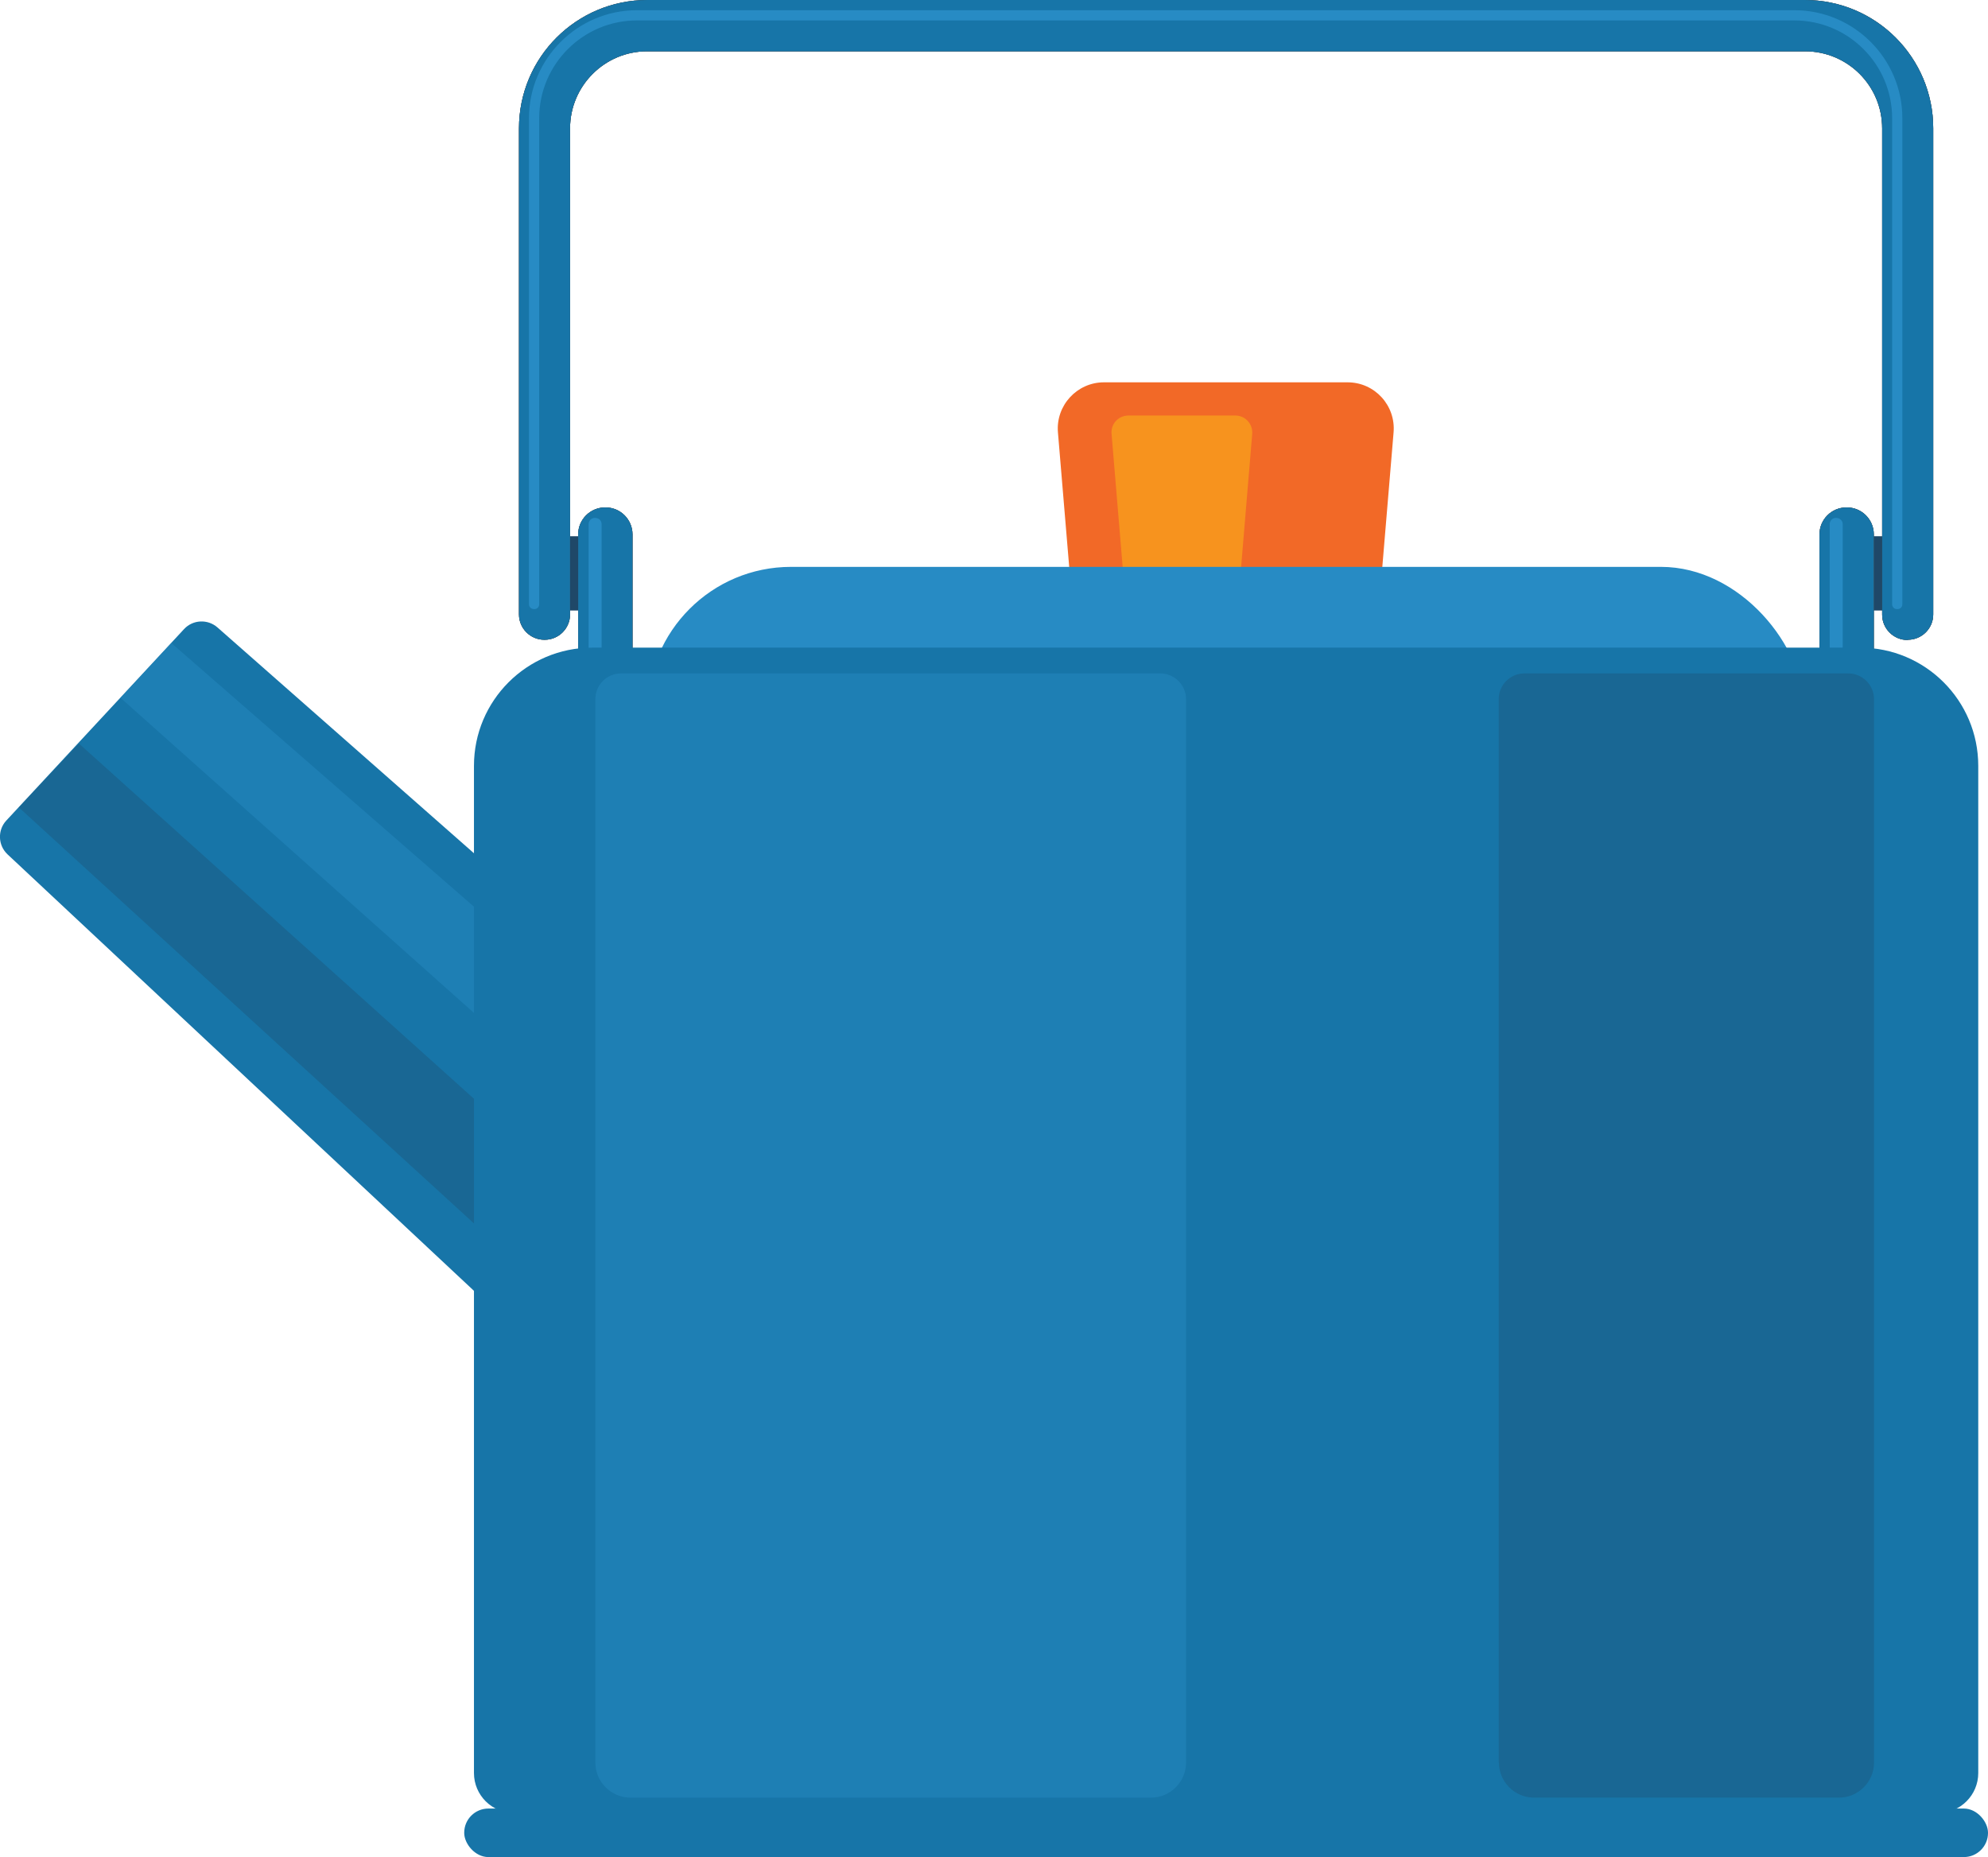 <svg viewBox="0 0 85.65 80" xmlns="http://www.w3.org/2000/svg" id="_Слой_2">
  <defs>
    <style>
      .cls-1 {
        fill: #434343;
      }

      .cls-2 {
        fill: #f26927;
      }

      .cls-3, .cls-4 {
        fill: #278bc4;
      }

      .cls-5 {
        fill: #1775a8;
      }

      .cls-6 {
        opacity: .32;
      }

      .cls-6, .cls-7 {
        fill: #1f4868;
      }

      .cls-8 {
        fill: #f7931e;
      }

      .cls-4 {
        opacity: .44;
      }
    </style>
  </defs>
  <g id="_Слой_1-2">
    <g>
      <g>
        <rect height="3.2" width="1.65" y="23.1" x="23.73" class="cls-7"></rect>
        <rect height="3.2" width="1.65" y="23.1" x="79.8" class="cls-7"></rect>
      </g>
      <g>
        <path d="M33.09,47.91l-9.6,10.57L.32,36.8c-.41-.39-.43-1.04-.05-1.45l7.66-8.25c.38-.41,1.02-.44,1.44-.07l23.72,20.88Z" class="cls-5"></path>
        <polygon points=".81 34.78 24.99 56.88 28.09 54.23 3.4 32.03 .81 34.78" class="cls-6"></polygon>
        <polygon points="5.19 30.06 29.95 52.13 31.97 49.12 7.38 27.7 5.19 30.06" class="cls-4"></polygon>
      </g>
      <path d="M58.91,32.36h-12.18l-1.15-13.73c-.1-1.16.82-2.16,1.98-2.16h10.5c1.17,0,2.08,1,1.98,2.16l-1.15,13.73Z" class="cls-2"></path>
      <path d="M48.43,25.16l-.54-6.47c-.04-.43.3-.79.73-.79h4.6c.43,0,.76.36.73.79l-.54,6.47c-.03.38-.35.67-.73.67h-3.52c-.38,0-.7-.29-.73-.67Z" class="cls-8"></path>
      <g>
        <path d="M27.25,41.71h-2.34v-18.69c0-.64.52-1.16,1.16-1.16h.02c.64,0,1.16.52,1.16,1.16v18.69Z" class="cls-1"></path>
        <path d="M27.25,41.71h-2.34v-18.69c0-.64.52-1.16,1.16-1.16h.02c.64,0,1.16.52,1.16,1.16v18.69Z" class="cls-1"></path>
        <path d="M27.25,41.71h-2.34v-18.69c0-.64.52-1.16,1.16-1.16h.02c.64,0,1.16.52,1.16,1.16v18.69Z" class="cls-5"></path>
        <path d="M25.36,40.39v-17.81c0-.15.12-.27.27-.27.17,0,.29.12.29.27v17.81h-.57Z" class="cls-3"></path>
        <path d="M80.73,41.71h-2.34v-18.69c0-.64.52-1.16,1.16-1.16h.02c.64,0,1.16.52,1.16,1.16v18.69Z" class="cls-1"></path>
        <path d="M80.73,41.71h-2.34v-18.69c0-.64.52-1.16,1.16-1.16h.02c.64,0,1.16.52,1.16,1.16v18.69Z" class="cls-1"></path>
        <path d="M80.73,41.71h-2.34v-18.69c0-.64.52-1.16,1.16-1.16h.02c.64,0,1.16.52,1.16,1.16v18.69Z" class="cls-5"></path>
        <path d="M78.83,40.39v-17.81c0-.15.12-.27.27-.27.17,0,.29.12.29.27v17.81h-.57Z" class="cls-3"></path>
      </g>
      <rect ry="6.18" rx="6.18" height="38.61" width="49.84" y="24.42" x="27.9" class="cls-3"></rect>
      <path d="M83.5,78.1H22.14c-.95,0-1.72-.77-1.72-1.72v-43.39c0-2.81,2.28-5.09,5.09-5.09h54.63c2.81,0,5.09,2.28,5.09,5.09v43.39c0,.95-.77,1.72-1.72,1.72Z" class="cls-5"></path>
      <path d="M25.65,75.94V30.12c0-.61.49-1.11,1.11-1.11h23.23c.61,0,1.11.5,1.11,1.11v45.81c0,.83-.68,1.51-1.51,1.51h-22.43c-.83,0-1.51-.68-1.51-1.51Z" class="cls-4"></path>
      <path d="M64.57,75.94V30.12c0-.61.49-1.11,1.11-1.11h13.95c.61,0,1.11.5,1.11,1.11v45.81c0,.83-.68,1.51-1.51,1.51h-13.14c-.83,0-1.51-.68-1.51-1.51Z" class="cls-6"></path>
      <g>
        <path d="M82.2,27.57h-.02c-.6,0-1.09-.49-1.09-1.09V5.53c0-1.84-1.49-3.32-3.32-3.32H27.88c-1.83,0-3.32,1.49-3.32,3.32v20.94c0,.6-.49,1.09-1.09,1.09h-.02c-.6,0-1.09-.49-1.09-1.09V5.53c0-3.06,2.48-5.53,5.53-5.53h49.87c3.06,0,5.53,2.48,5.53,5.53v20.94c0,.6-.49,1.09-1.09,1.09Z" class="cls-1"></path>
        <path d="M82.2,27.57h-.02c-.6,0-1.09-.49-1.09-1.09V5.53c0-1.84-1.49-3.32-3.32-3.32H27.88c-1.83,0-3.32,1.49-3.32,3.32v20.94c0,.6-.49,1.09-1.09,1.09h-.02c-.6,0-1.09-.49-1.09-1.09V5.53c0-3.06,2.48-5.53,5.53-5.53h49.87c3.06,0,5.53,2.48,5.53,5.53v20.94c0,.6-.49,1.09-1.09,1.09Z" class="cls-1"></path>
        <path d="M82.2,27.57h-.02c-.6,0-1.09-.49-1.09-1.09V5.53c0-1.84-1.49-3.32-3.32-3.32H27.88c-1.83,0-3.32,1.49-3.32,3.32v20.94c0,.6-.49,1.09-1.09,1.09h-.02c-.6,0-1.09-.49-1.09-1.09V5.53c0-3.06,2.48-5.53,5.53-5.53h49.87c3.06,0,5.53,2.48,5.53,5.53v20.94c0,.6-.49,1.09-1.09,1.09Z" class="cls-5"></path>
        <path d="M81.73,26.24c-.12,0-.21-.09-.21-.21V5.09c0-2.32-1.89-4.21-4.21-4.21H27.44c-2.32,0-4.21,1.89-4.21,4.21v20.94c0,.12-.09.21-.21.21-.14,0-.23-.09-.23-.21V5.09c0-2.56,2.09-4.65,4.65-4.65h49.87c2.56,0,4.65,2.09,4.65,4.65v20.94c0,.12-.09.21-.21.21h-.02Z" class="cls-3"></path>
      </g>
      <rect ry="1.04" rx="1.04" height="2.09" width="65.65" y="77.91" x="20" class="cls-5"></rect>
    </g>
  </g>
</svg>